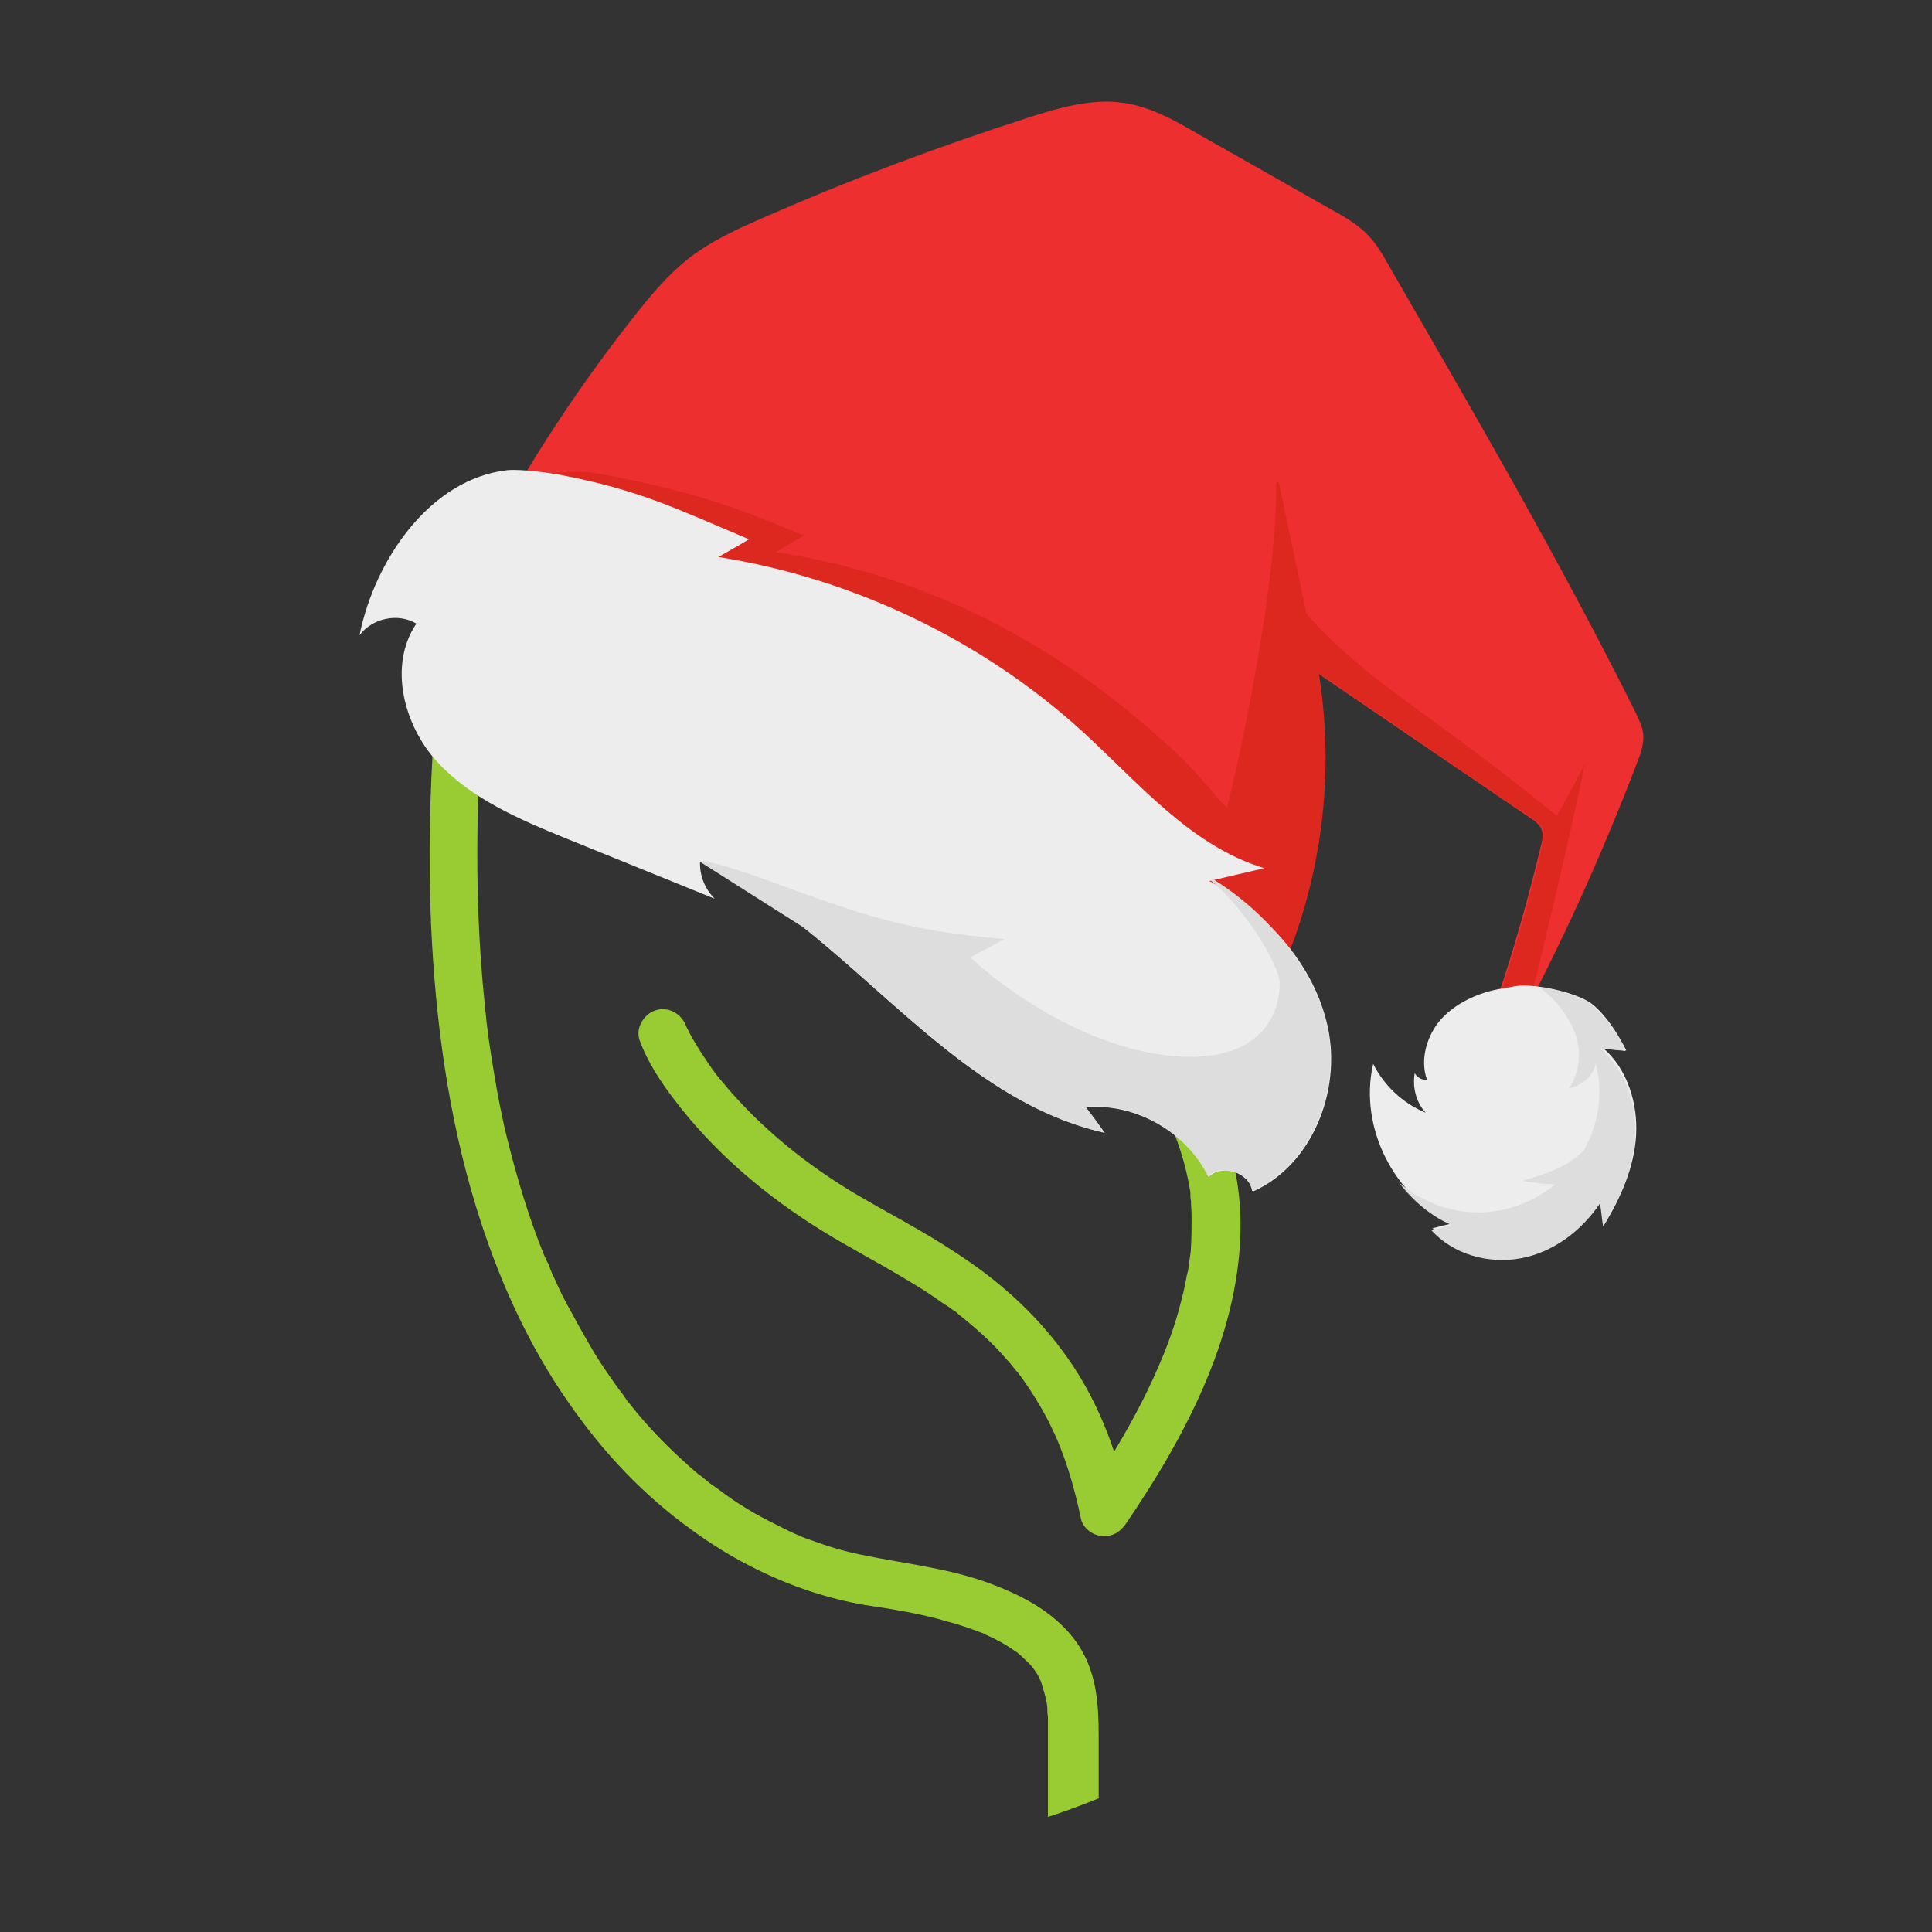 <?xml version="1.0" encoding="UTF-8"?>
<svg xmlns="http://www.w3.org/2000/svg" xmlns:xlink="http://www.w3.org/1999/xlink" id="Ebene_2" version="1.1" viewBox="0 0 316 316">
  <rect x="0" y="0" width="316" height="316" fill="#333333" stroke="none"/>
  <defs>
    <style>
      .st0 {
        fill: none;
      }

      .st1 {
        fill: #9c3;
      }

      .st2 {
        fill: #ed2f2f;
      }

      .st3 {
        fill: #ddd;
      }

      .st4 {
        fill: #dd281f;
      }

      .st5 {
        fill: #ededed;
      }

      .st6 {
        clip-path: url(#clippath);
      }
    </style>
    <clipPath id="clippath">
      <circle class="st0" cx="132.4" cy="178" r="125.4"></circle>
    </clipPath>
  </defs>
  <g id="Ebene_1-2">
    <g id="Schutzraum-Icon">
      <g class="st6">
        <path class="st1" d="M179.7,405.4v-121.5c0-4.9-.3-9.7-2.8-14-3.4-5.8-9.6-9-15.8-11.2-6.6-2.3-13.5-3-20.2-4.4-3-.6-5.9-1.5-8.8-2.6-.4-.1-.8-.3-1.1-.4-.2,0-.4-.2-.5-.2.6,0,.8.3.1,0-.8-.3-1.6-.7-2.4-1.1-1.6-.8-3.2-1.6-4.8-2.5-1.7-1-3.3-2-4.8-3.1-.8-.6-1.6-1.2-2.5-1.8-.7-.5.6.5,0,0-.2-.2-.4-.3-.6-.5-.4-.3-.8-.7-1.3-1-3.4-2.9-6.6-6-9.5-9.4-.8-.9-1.5-1.9-2.3-2.8,0,0-.1-.2-.2-.3-.3-.4.5.7.2.2-.2-.2-.3-.4-.5-.7-.4-.5-.8-1-1.2-1.6-1.5-2.1-3-4.3-4.3-6.6-1.4-2.4-2.7-4.8-4-7.2-.7-1.3-1.3-2.7-1.9-4-.3-.6-.5-1.2-.8-1.9.4.9,0-.2-.2-.4-.2-.4-.3-.7-.5-1.1-2.5-6.1-4.4-12.5-6-18.9-.9-3.6-1.6-7.3-2.2-10.9-.7-4.3-1.1-6.8-1.5-11.1-2-19.2-1.4-38.7.6-57.9.6-5.5,1.3-10.9,2.1-16.4l-5.8,2.4c.2.1.4.3.6.4.6.3-.7-.6-.4-.3.1.1.2.2.3.3.5.4.9.9,1.3,1.3,1.1,1.2,2.1,2.5,3.1,3.7,3,3.8,6,7.6,9.2,11.2,10.8,12.1,23.7,22.1,37.8,29.9,8.7,4.8,17.8,8.5,26.6,13,3.7,1.9,7.3,3.9,10.9,6.1,1.7,1,3.3,2.1,4.9,3.2.7.5,1.5,1,2.2,1.5.4.3.7.5,1.1.8.2.1.3.2.4.3,1,.7-.3-.2.2.2,2.8,2.2,5.4,4.5,7.8,7,1.2,1.2,2.3,2.5,3.4,3.8.3.3.6.7.8,1-.4-.5,0,0,.2.2.5.7,1,1.4,1.5,2.1.9,1.3,1.7,2.7,2.4,4.1.3.7.7,1.3,1,2l.5,1c.2.5-.2-.6,0,0,0,.2.2.5.3.7,1.1,2.9,1.9,5.9,2.4,9,0,.5,0-.2,0-.3,0,.2,0,.4,0,.6,0,.4,0,.8.1,1.1,0,.8.1,1.6.1,2.5,0,1.7,0,3.4-.1,5.1,0,.8-.2,1.6-.3,2.5.1-.9,0,.6-.1.7,0,.5-.2,1-.3,1.5-.3,1.9-.8,3.7-1.3,5.6-1.1,4-2.6,7.7-4.2,11.2-2,4.4-4.4,8.7-6.9,12.8-1.4,2.3-3,4.7-4.5,6.9l7.3.9c-1.8-9.1-5.3-18-10.9-25.4-4.7-6.3-10.5-11.4-17.1-15.7-5.4-3.6-11.1-6.5-16.7-9.8-7.7-4.6-14.8-10.3-20.6-17-.7-.8-1.4-1.7-2.1-2.5-.3-.4,0,0,.1.1-.2-.3-.4-.5-.6-.8-.2-.3-.5-.7-.7-1-.8-1.2-1.6-2.4-2.3-3.6-.5-.8-.9-1.6-1.3-2.4-.5-1.1.3,1,0,0-.7-2-2.7-3.4-4.9-2.8-2,.5-3.5,2.9-2.8,4.9,1.3,3.6,3.5,6.9,5.8,9.9,6,7.9,13.7,14.6,22,20,5.2,3.4,10.8,6.2,16.2,9.5,1.5.9,3,1.8,4.4,2.8.7.5,1.4,1,2.1,1.4.3.2.6.5,1,.7.2.1.4.3.5.4.6.4-.2-.2.1.1,2.9,2.3,5.6,4.7,8,7.5.4.4.7.8,1.1,1.3.2.2.3.4.5.6,0,0,.7.8.4.5.3.3,1.2,1.7,1.7,2.4,1.3,2,2.5,4,3.5,6.1,2.2,4.4,3.8,9.8,4.9,15.1.3,1.5,1.9,2.7,3.3,2.8,1.7.2,3-.5,4-1.9,9.9-14.5,19-31.6,18.8-49.6-.2-14.2-7.1-26.8-17.3-36.4-5.7-5.4-12.3-9.9-19-13.8-8.1-4.7-16.6-8.3-25-12.4-16.1-7.8-30.3-17.4-42.5-30.2-3.7-3.9-7.2-8.1-10.5-12.3-2-2.5-3.9-5.3-6.4-7.5-.6-.5-1.2-1-1.9-1.4-2-1.1-5.4-.2-5.8,2.4-3.1,20.8-4.9,41.9-4,63,.7,15.7,2.8,31.4,7.4,46.4,3.5,11.4,8.4,22.4,15.3,32.2,5.5,7.9,12.1,14.9,19.9,20.5,6,4.4,12.7,7.9,19.8,10.2,2.8.9,5.6,1.6,8.5,2.1,4.6.7,9.1,1.4,13.5,2.7,2,.5,3.9,1.2,5.8,1.9.7.3.2,0,0,0,.2,0,.4.2.6.3.4.2.7.3,1.1.5.8.4,1.5.8,2.2,1.2.6.4,1.2.8,1.8,1.2.2.1.3.2.4.3,0,0-.7-.6-.2-.1.3.2.5.4.8.7.4.4.9.8,1.3,1.3.2.2.3.4.5.6-.8-.8,0-.1.1.2.3.4.6.9.8,1.4.1.2.2.4.3.7.4.7-.3-.9,0,.1s.6,1.9.8,3c0,.2.1.6.1.8,0-.6,0-.8,0-.1,0,.5,0,1.1.1,1.6,0,1.1,0,2.2,0,3.4v121.5c0,5.1,7.9,5.1,7.9,0h0Z"></path>
      </g>
    </g>
  </g>
  <g id="_x34__hat">
    <g>
      <path class="st2" d="M80.3,87.2c6.9-12.6,14.8-24.6,23.7-35.8,2.6-3.3,5.3-6.5,8.6-9.1,3.7-2.9,8.1-4.9,12.5-6.8,14.1-6.2,28.6-11.6,43.2-16.3,5-1.6,10.2-3.1,15.3-2.4,4.5.6,8.6,2.9,12.5,5.2,7.3,4.1,14.6,8.3,21.9,12.4,2,1.1,4,2.3,5.6,3.9,1.5,1.5,2.6,3.4,3.6,5.2,13.9,24.1,27.9,48.1,40.3,73,.6,1.3,1.3,2.6,1.3,4,0,1.3-.4,2.7-.9,3.9-5.3,13.9-11.4,27.6-18.3,40.8-1.6-.4-3.3-.9-4.9-1.3,2.9-8.5,5.3-17.1,7.4-25.8.2-.7.3-1.5.1-2.3-.3-.9-1.1-1.5-1.9-2-11.6-7.9-23.2-15.8-34.8-23.7,3,17.8.2,36.4-7.9,52.6l-127.4-75.4Z"></path>
      <path class="st4" d="M254.6,133.5c0,0,0-.1,0-.1-21.7-17.7-30.7-21.5-40.9-33l-4.5-21.3c0-.3-.5-.3-.5,0,.3,11.7-3.6,35-8,53-2.6-2.5-4.6-5.7-10-10.5-18.4-16.7-39.3-27.5-63.8-31.3,1.9-1.1,2.7-1.6,4.6-2.7-13.5-5.7-20.2-7.6-34.5-10.3-2.4-.5-14.9.4-19.4,2.9l119.2,65.7c-1.1,3.4-2.3,6.3-3.3,8.2l14.3,8.6c8-16.1,10.8-34.8,7.9-52.6,11.6,7.9,23.2,15.8,34.8,23.7.8.5,1.6,1.1,1.9,2,.2.7,0,1.5-.1,2.3-2,8.7-4.5,17.3-7.4,25.8,1.6.4,3.3.9,4.9,1.3,2.3-7.9,9.9-41.4,9.3-40.1-1.2,2.6-4.5,8.4-4.5,8.4Z"></path>
    </g>
    <g>
      <path class="st5" d="M83,76.9c-12.6,1.4-21.7,14.6-24.2,27,2.1-2.8,6.3-3.7,9.3-1.9-4.6,6.8-2.1,16.6,3.4,22.6s13.4,9.4,21,12.5c8.1,3.3,16.3,6.6,24.4,9.9-1.6-1.6-2.5-3.8-2.4-6.1,24.4,11.2,40.1,38.5,66.2,44.4-1-1.4-2-2.8-3.1-4.2,8.2-.7,16.5,4.1,20.1,11.4,2.2-2.2,6.7-.7,7.2,2.4,9.7-4.3,14.5-16.4,12.3-26.8s-10.1-18.9-19.4-24l9-2.1c-12-3.6-20.5-13.9-29.8-22.4-16.5-15-37.5-25-59.5-28.5,1.7-1,3.4-1.9,5-2.9-12.1-5.1-17.8-8-30.7-10.5-2.2-.4-6.6-1-8.8-.8Z"></path>
      <path class="st3" d="M198,144c5.1,4,11.2,13.5,11.3,16.8.1,4.2-2.3,12.8-16.4,12-12.1-.7-25.2-8-34.2-16.2l5.6-3c-15.4-1.3-22.2-3.7-33-7.5-1.7-.6-15-5.7-16.7-5.2h-.1s0,0,0,0c0,0,0,0-.1,0l17.2,10.9c15.8,12.7,29.5,29,49,33.4-1-1.4-2-2.8-3.1-4.2,8.2-.7,16.5,4.1,20.1,11.4,2.2-2.2,6.7-.7,7.2,2.4,9.7-4.3,14.5-16.4,12.3-26.8-2.1-9.7-10.2-19-18.7-24.2"></path>
    </g>
    <g>
      <path class="st5" d="M247.3,161.4c3-.8,10.8.9,13.2,2.9,2.4,2,4.1,4.8,5.5,7.5-1.2,0-2.5-.2-3.7-.3,3.9,3.4,5.6,9,5.3,14.2-.3,5.2-2.5,10.2-5.2,14.6-.2-1.3-.3-2.5-.5-3.8-3,4.5-7.6,7.9-12.9,9-5.3,1-11.1-.6-14.7-4.6,1.1-.3,2.3-.6,3.4-.8-9.7-4.2-15.5-15.8-13.1-26.1,1.8,3.6,4.9,6.5,8.6,8-1.6-1.7-2.2-4.2-1.8-6.5.3.7,1.2,1.2,2,1.1-1.2-3.3,0-7.3,2.3-9.9,2.4-2.6,5.8-4.2,9.3-4.9"></path>
      <path class="st3" d="M262.2,171.6c1.2,0,2.5.2,3.7.3-1.4-2.8-3.1-5.5-5.5-7.5-1.5-1.3-5.2-2.4-8.4-2.9.1,0,.3.2.4.3l-.7-.3c3.5,2.2,6.1,6.8,6.4,9.3.4,2.5,0,5.1-1.5,7.2,1.8-.3,4.1-1.9,4.4-4.1.4,1.5.6,3,.6,4.6,0,3.5-.9,6.8-2.6,9.7-2.4,2.6-6.6,4-10,4.9,1,.3,3.7.6,5.4.6-3.4,2.8-7.8,4.6-12.6,4.6s-9.6-1.9-13-4.9c2.3,3,5.2,5.5,8.7,7-1.1.3-2.3.6-3.4.8,3.6,4,9.4,5.6,14.7,4.6,5.3-1,9.9-4.5,12.9-9,.2,1.3.3,2.5.5,3.8,2.7-4.5,4.9-9.4,5.2-14.6s-1.4-10.7-5.3-14.2Z"></path>
    </g>
  </g>
</svg>
